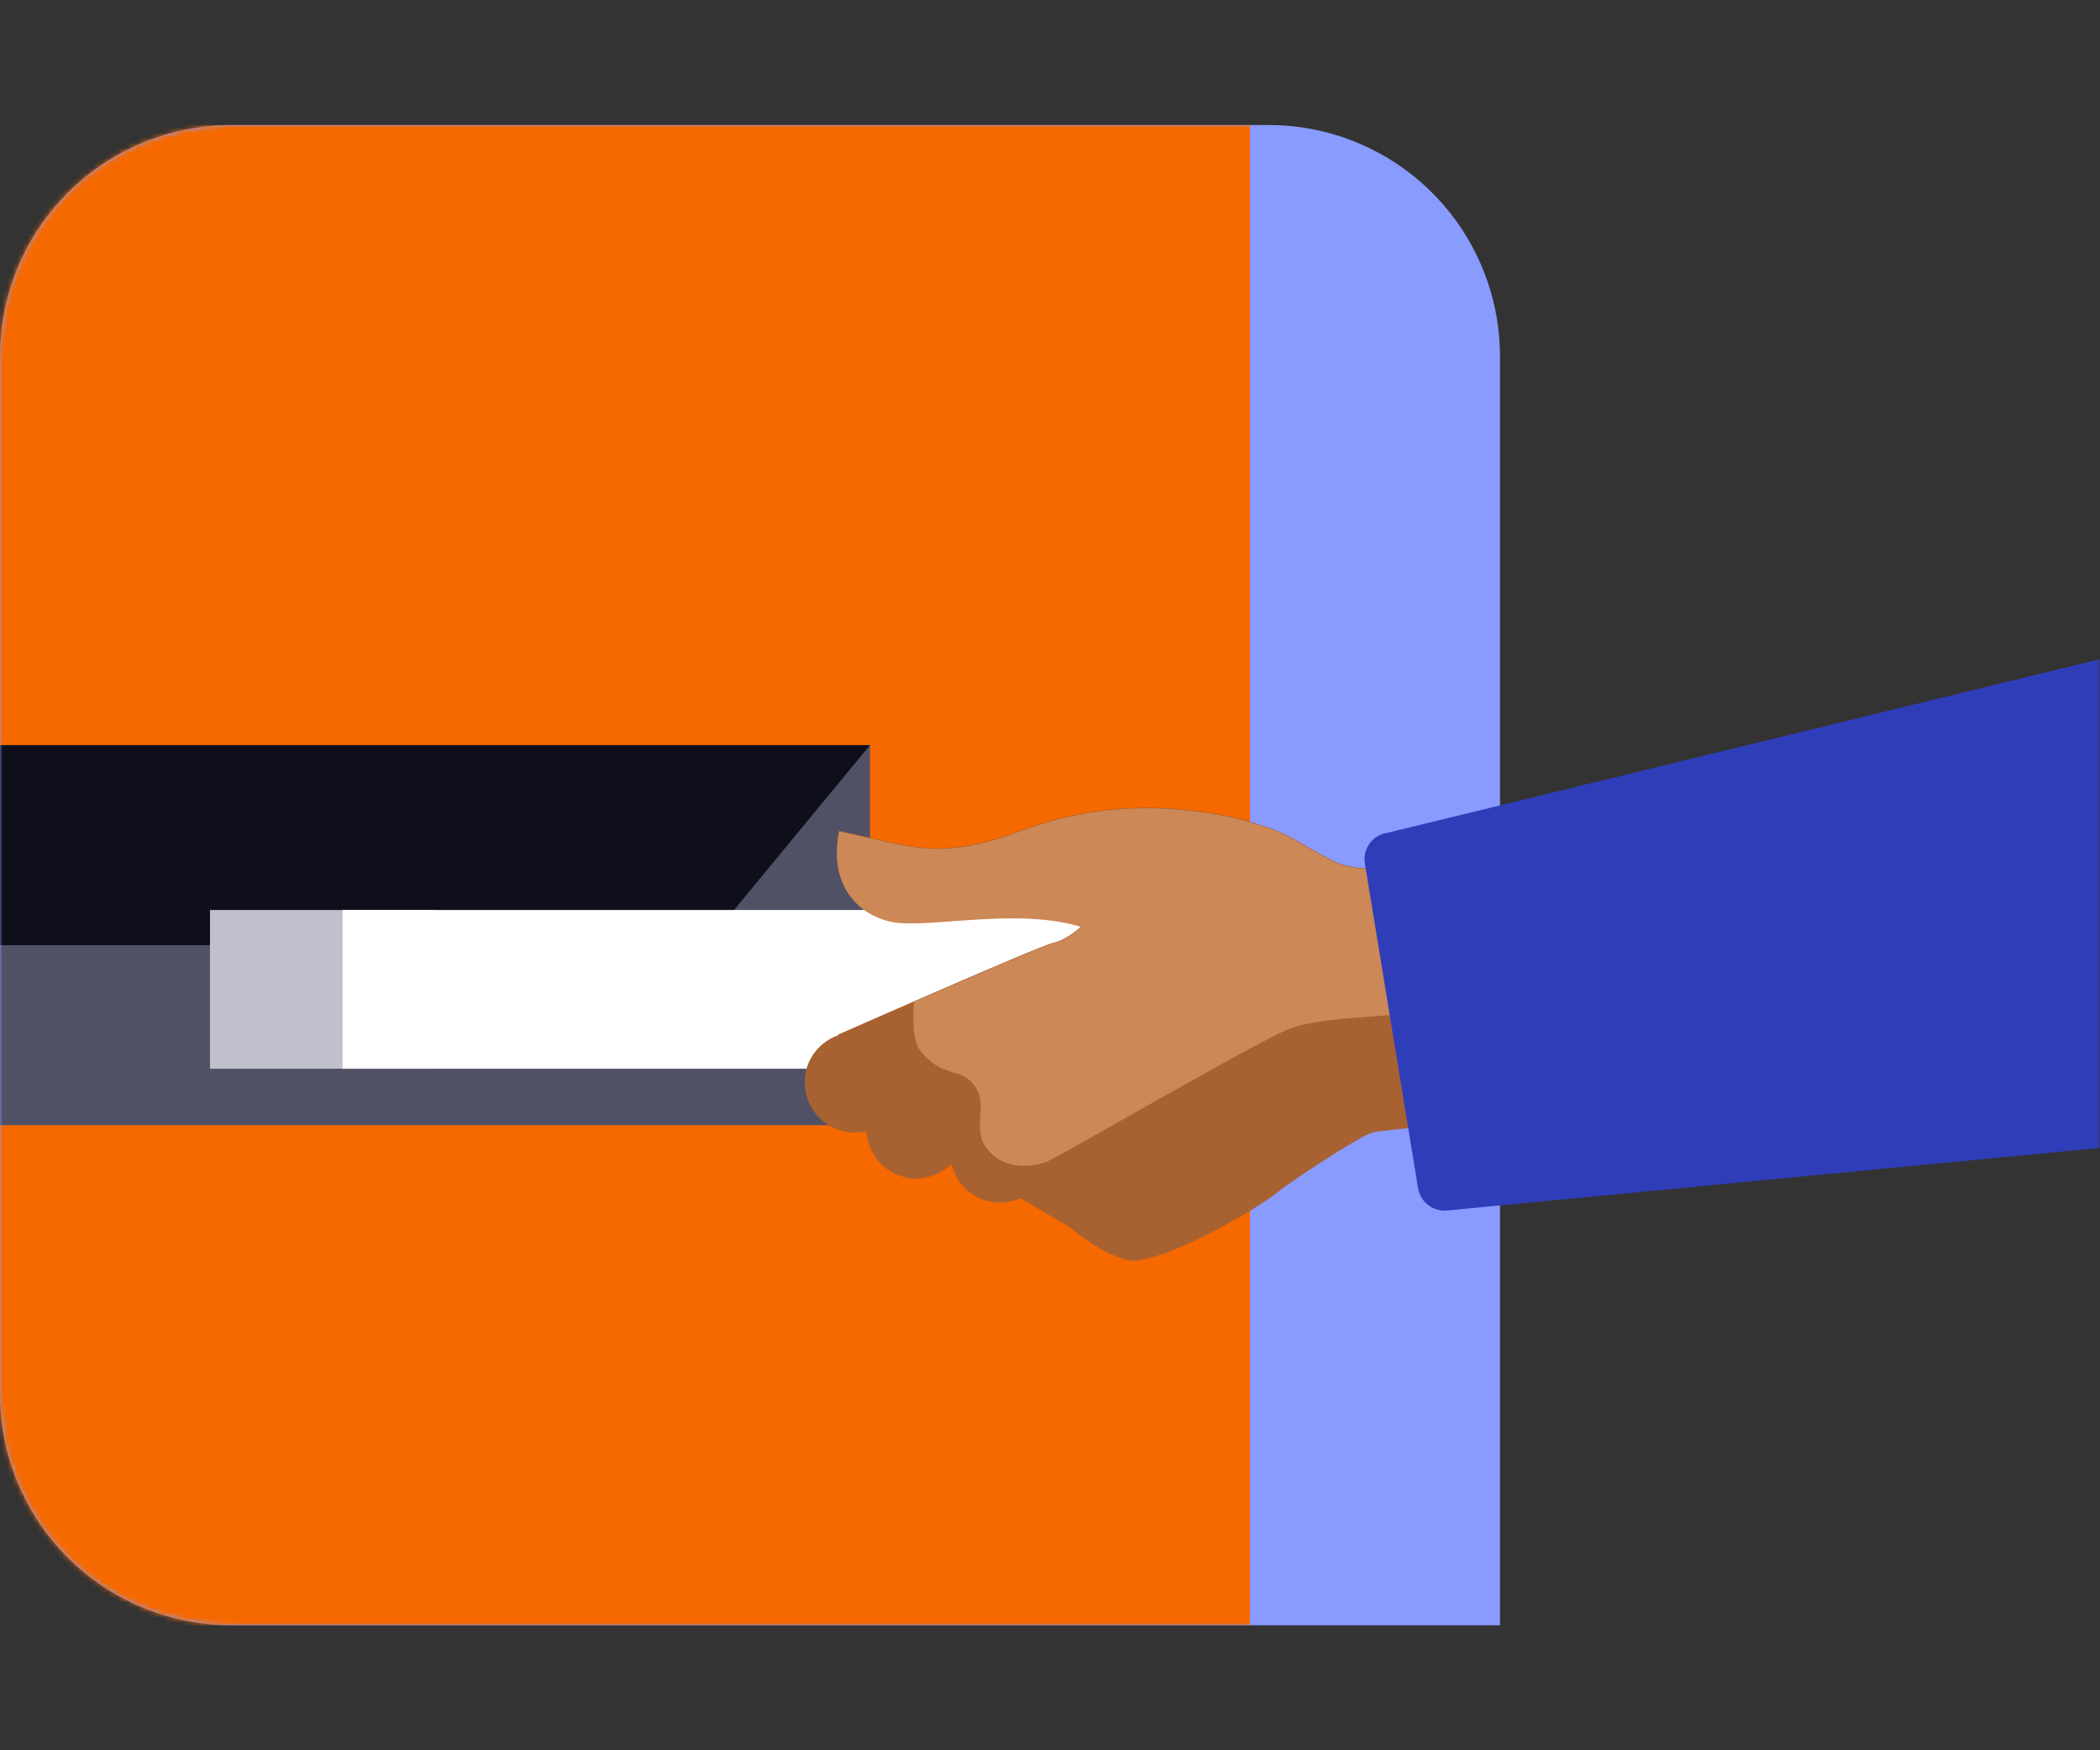 <svg width="420" height="350" viewBox="0 0 420 350" fill="none" xmlns="http://www.w3.org/2000/svg">
<rect x="0" y="0" width="420" height="350" fill="#333333" stroke="none"/>
<path d="M300 325V71.154C299.964 58.925 295.09 47.206 286.442 38.558C277.794 29.91 266.075 25.036 253.845 25H46.154C33.925 25.036 22.206 29.91 13.558 38.558C4.91 47.206 0.036 58.925 0 71.154L0 278.845C0.036 291.075 4.91 302.794 13.558 311.442C22.206 320.09 33.925 324.964 46.154 325H300Z" fill="#899BFF"/>
<mask id="mask0_3736_908" style="mask-type:alpha" maskUnits="userSpaceOnUse" x="0" y="25" width="420" height="300">
<path d="M420 325V71.154C419.964 58.925 415.09 47.206 406.442 38.558C397.794 29.91 386.075 25.036 373.845 25H46.154C33.925 25.036 22.206 29.91 13.558 38.558C4.91 47.206 0.036 58.925 0 71.154L0 278.845C0.036 291.075 4.91 302.794 13.558 311.442C22.206 320.09 33.925 324.964 46.154 325H420Z" fill="white"/>
</mask>
<g mask="url(#mask0_3736_908)">
<path d="M0 25H250V325H0V25Z" fill="#F56900"/>
<path d="M0 149H174V225H0V149Z" fill="#515165"/>
<path d="M0 149H174L141 189H0V149Z" fill="#0E0F1B"/>
<path d="M42 181.969H86.856V213.711H42V181.969Z" fill="#BFC0CB"/>
<path d="M68.517 181.969H291.968V213.711H68.517V181.969Z" fill="white"/>
<path d="M167.699 207.002L167.638 206.88C167.638 206.88 208.394 188.898 210.691 188.525C212.121 188.274 214.669 186.783 216.228 185.232C203.411 181.314 185.863 185.544 178.713 184.296C172.369 183.178 165.584 177.64 167.828 166.132L176.165 167.995C183.695 169.676 189.978 171.045 202.05 166.816C208.462 164.572 222.831 158.662 245.354 163.142C247.78 163.515 251.203 164.694 253.569 165.447C257.988 166.877 261.784 169.737 265.892 171.73C268.379 173.35 272.738 173.845 274.852 173.594C278.214 173.221 285.927 172.346 285.927 172.346C305.963 168.49 368.74 155.049 368.74 155.049L379.192 216.829C379.192 216.829 277.591 225.478 274.48 226.475C271.368 227.471 257.494 236.743 255.752 238.234C251.272 241.969 231.236 253.478 225.326 251.926C219.667 250.435 213.939 245.392 213.939 245.392L204.043 239.603C203.297 239.976 202.423 240.227 201.616 240.349C196.39 241.224 191.477 237.862 190.29 232.758C188.86 234.188 186.989 235.184 184.874 235.557C179.458 236.424 174.293 232.758 173.426 227.342C173.365 226.969 173.305 226.535 173.305 226.163C173.054 226.223 172.81 226.284 172.559 226.345C167.143 227.212 161.978 223.546 161.111 218.13C160.176 213.216 163.165 208.546 167.706 206.994L167.699 207.002Z" fill="#A86231"/>
<path d="M376.628 195.112L271.977 203.449C271.977 203.449 261.959 204.012 257.669 205.814C249.827 209.108 211.064 231.821 209.01 232.445C206.956 233.069 200.673 234.56 197.068 229.212C194.58 225.477 197.501 221.058 195.135 217.453C192.336 213.162 188.601 215.832 184.121 210.173C182.44 208.058 182.569 203.388 182.813 200.345C194.694 195.18 209.383 188.837 210.683 188.646C212.113 188.395 214.669 186.905 216.221 185.353C203.404 181.435 185.855 185.665 178.705 184.417C172.361 183.299 165.576 177.761 167.82 166.253L176.157 168.116C183.688 169.797 189.971 171.167 202.042 166.937C208.455 164.693 222.823 158.783 245.346 163.263C247.773 163.636 251.196 164.815 253.562 165.568C257.981 166.998 261.777 169.858 265.877 171.851C268.364 173.471 272.723 173.966 274.837 173.715C278.199 173.342 285.912 172.467 285.912 172.467C305.948 168.611 368.725 155.17 368.725 155.17L377.001 196.048L376.628 195.112Z" fill="#CD8857"/>
<path d="M272.973 172.65L283.615 237.61C284.109 240.539 286.848 242.463 289.776 242.03L489 222.93V115L277.393 166.557C274.464 166.991 272.479 169.79 272.973 172.658V172.65Z" fill="#303DB9"/>
</g>
</svg>
